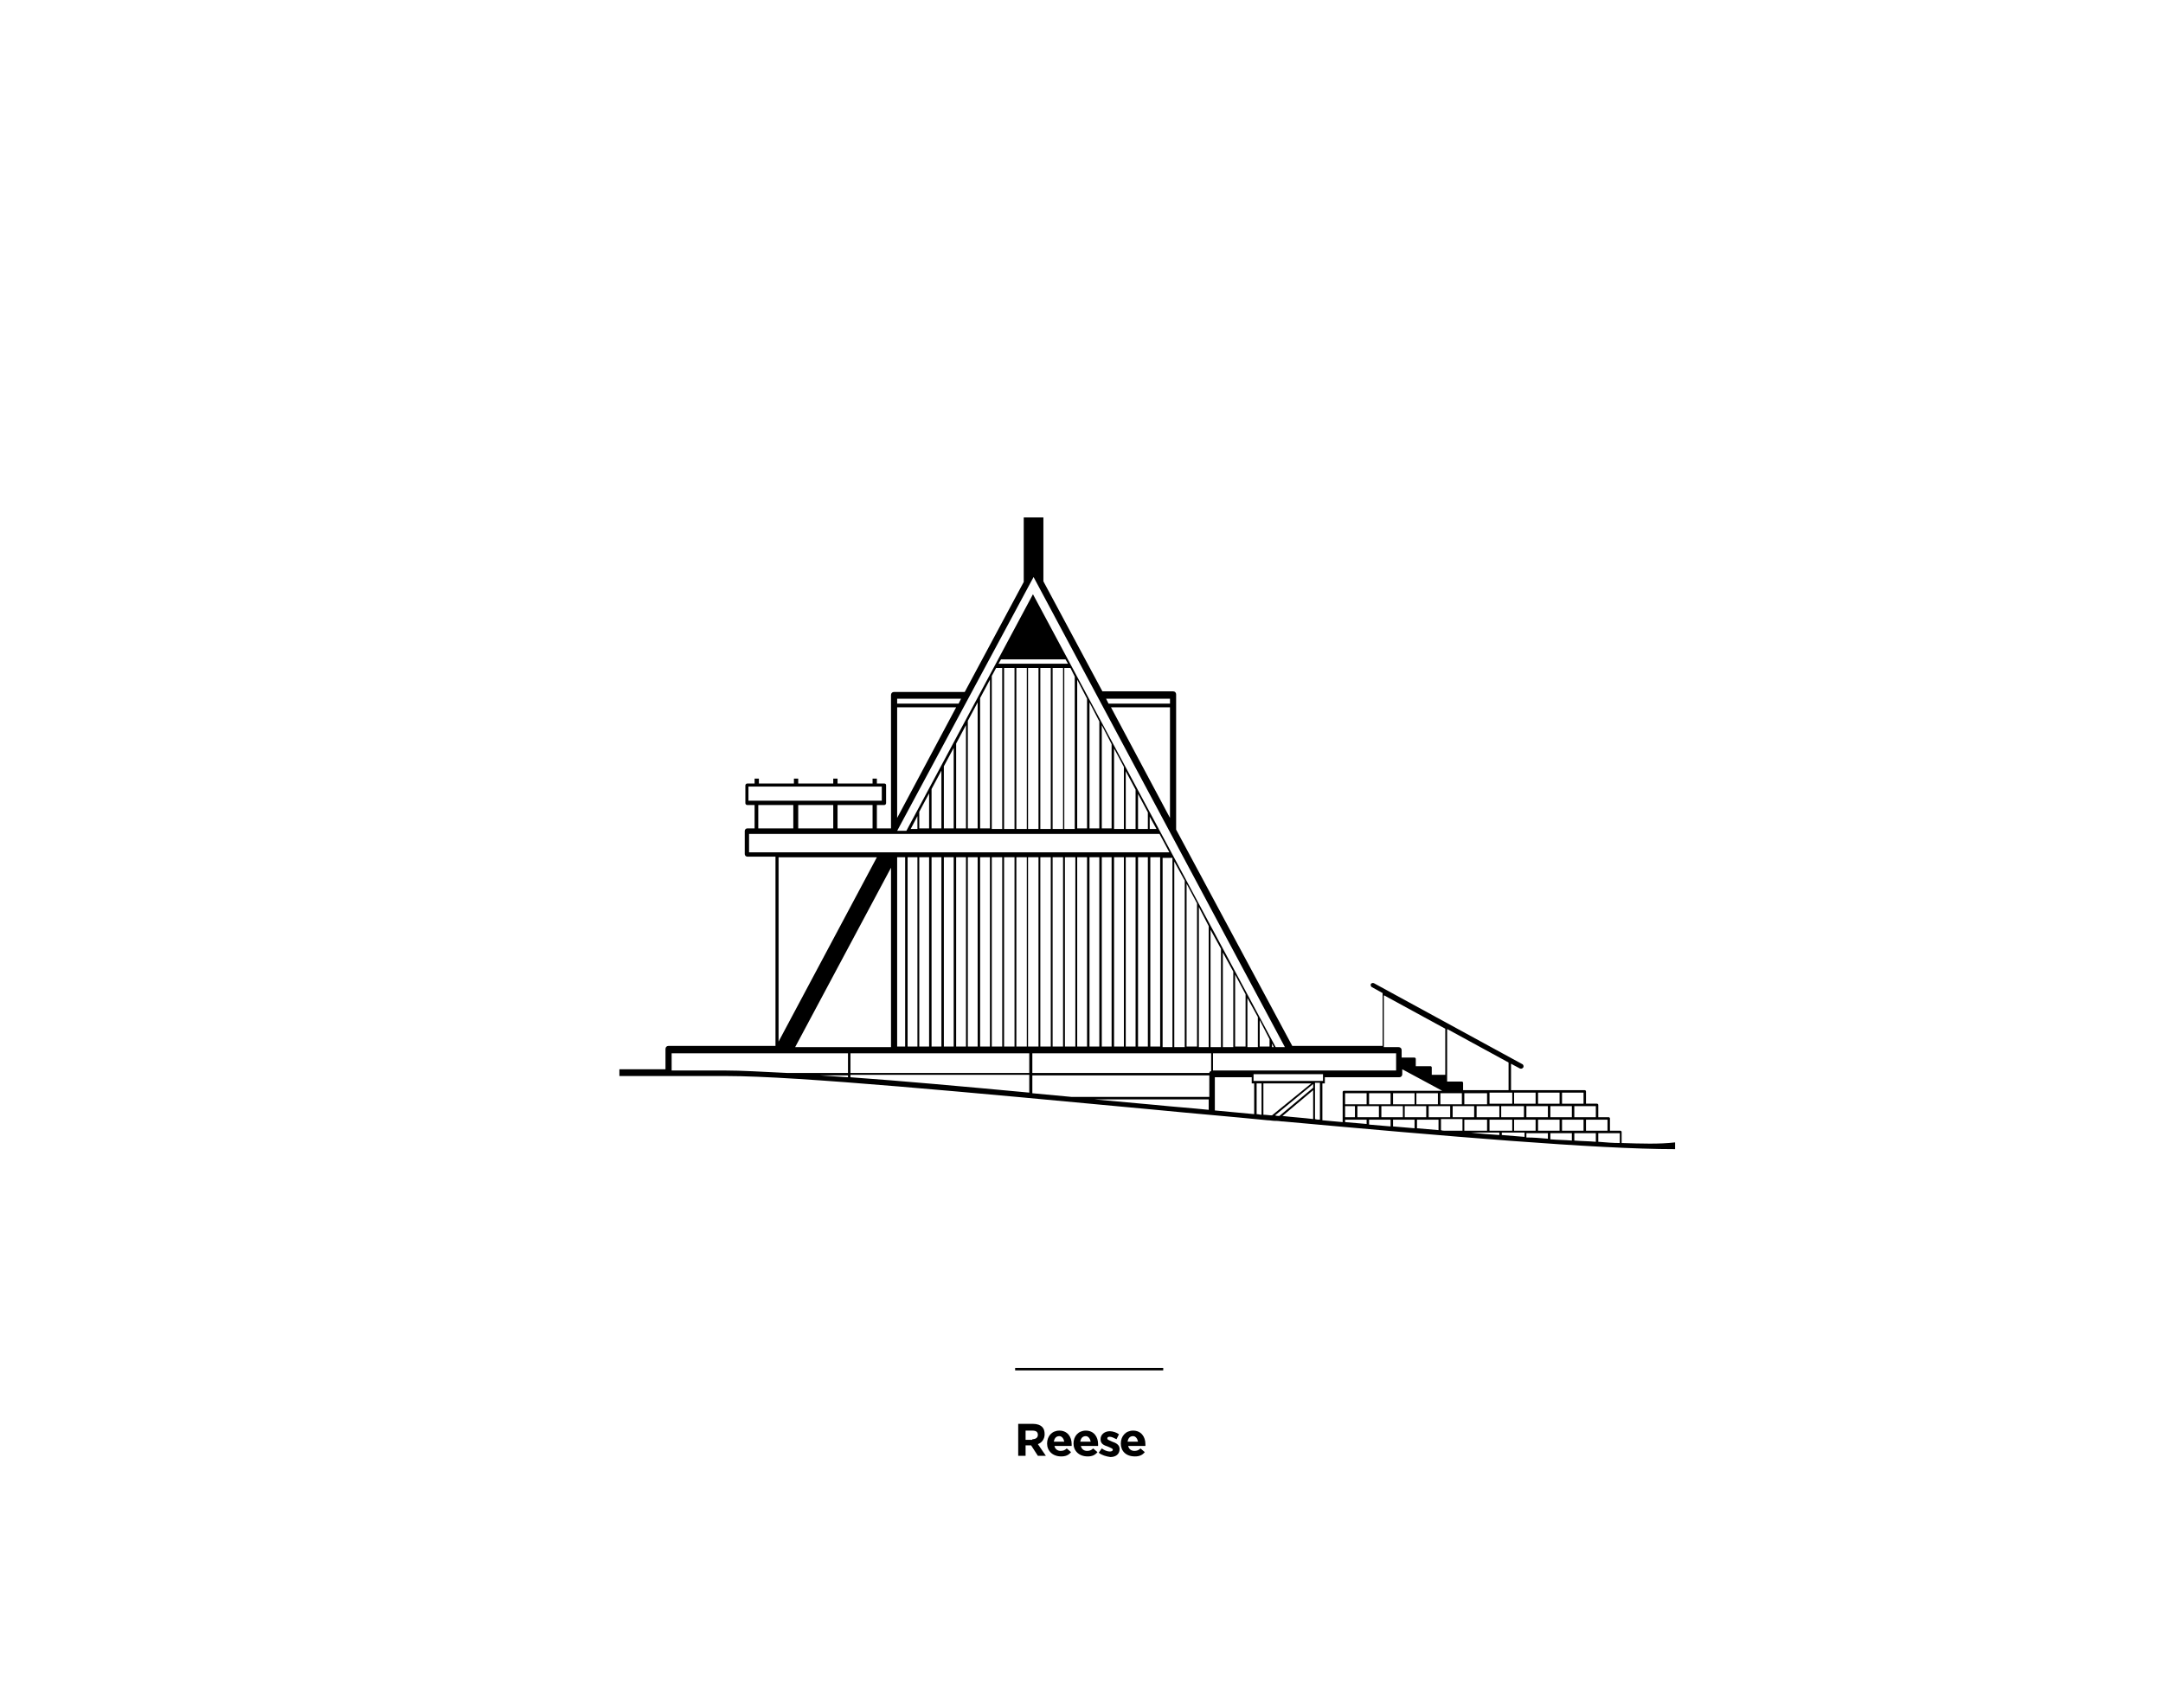 <?xml version="1.0" encoding="utf-8"?>
<!-- Generator: Adobe Illustrator 23.0.3, SVG Export Plug-In . SVG Version: 6.00 Build 0)  -->
<svg version="1.1" id="Layer_1" xmlns="http://www.w3.org/2000/svg" xmlns:xlink="http://www.w3.org/1999/xlink" x="0px" y="0px"
	 viewBox="0 0 352 278" style="enable-background:new 0 0 352 278;" xml:space="preserve">
<style type="text/css">
	.st0{fill:#FFFFFF;}
	.st1{fill:none;stroke:#FFFFFF;stroke-width:1.397;stroke-linecap:round;stroke-linejoin:round;stroke-miterlimit:10;}
	.st2{fill:none;stroke:#FFFFFF;stroke-width:0.698;stroke-linejoin:round;stroke-miterlimit:10;}
	.st3{fill:none;stroke:#FFFFFF;stroke-width:0.698;stroke-linecap:round;stroke-linejoin:round;stroke-miterlimit:10;}
	.st4{fill:none;stroke:#FFFFFF;stroke-width:0.792;stroke-linecap:round;stroke-linejoin:round;stroke-miterlimit:10;}
	.st5{fill:none;stroke:#FFFFFF;stroke-width:1.397;stroke-linejoin:round;stroke-miterlimit:10;}
	.st6{fill:none;}
	.st7{fill:none;stroke:#FFFFFF;stroke-width:1.397;stroke-linecap:square;stroke-linejoin:round;stroke-miterlimit:10;}
	.st8{clip-path:url(#XMLID_8_);}
	.st9{fill:#42D8DC;}
	.st10{fill:url(#SVGID_31_);}
	.st11{fill:#111111;}
	.st12{fill:url(#SVGID_32_);}
	.st13{fill:url(#SVGID_33_);}
	.st14{fill:url(#SVGID_34_);}
	.st15{fill:url(#SVGID_35_);}
	.st16{fill:url(#SVGID_36_);}
	.st17{stroke:#000000;stroke-width:2.518;stroke-miterlimit:10;}
	.st18{fill:#FFFFFF;stroke:#000000;stroke-width:2.518;stroke-linejoin:round;stroke-miterlimit:10;}
	.st19{stroke:#FFFFFF;stroke-width:2.015;stroke-miterlimit:10;}
	.st20{fill:#FF9166;stroke:#000000;stroke-width:2.518;stroke-miterlimit:10;}
	.st21{fill:#FFFFFF;stroke:#000000;stroke-width:2.518;stroke-miterlimit:10;}
	.st22{fill:none;stroke:#000000;stroke-width:2.518;stroke-miterlimit:10;}
	.st23{fill:none;stroke:#FFFFFF;stroke-width:2.015;stroke-miterlimit:10;}
	.st24{stroke:#FF9166;stroke-width:6.544;stroke-miterlimit:10;}
	.st25{fill:#231F20;}
	.st26{fill:#FF9166;}
	.st27{fill:#C56154;stroke:#090909;stroke-width:3;stroke-linejoin:round;stroke-miterlimit:10;}
	.st28{fill:#C56154;}
	.st29{fill:#215FA9;}
	.st30{fill:#EE5961;}
	.st31{fill:#FFBF27;}
	.st32{fill:none;stroke:#090909;stroke-width:3;stroke-linejoin:round;stroke-miterlimit:10;}
	.st33{fill:#215FA9;stroke:#090909;stroke-width:3;stroke-linejoin:round;stroke-miterlimit:10;}
	.st34{fill:#FFBF27;stroke:#090909;stroke-width:3;stroke-linejoin:round;stroke-miterlimit:10;}
	.st35{fill:#DBD2CB;}
	.st36{fill:#E29090;}
	.st37{opacity:0.4;}
	.st38{opacity:0.2;fill:#333333;}
	.st39{fill:#E24D3C;}
	.st40{fill:#D54D2F;}
	.st41{fill:#333333;}
	.st42{fill:#2969AC;}
	.st43{fill:#A6C5D0;}
	.st44{fill:#929397;}
	.st45{fill:#DEA533;}
	.st46{fill:#FFB527;}
	.st47{fill:#E45961;}
	.st48{fill:#BB6154;}
	.st49{fill:#D8D5C7;}
	.st50{fill:#215F9F;}
	.st51{fill:none;stroke:#FFFFFF;stroke-width:0.527;stroke-miterlimit:10;}
	.st52{fill:#E8E0CB;}
	.st53{fill:#4B858E;}
	.st54{fill:#FFBE9F;}
	.st55{clip-path:url(#SVGID_44_);}
	.st56{fill:#73C3D5;}
	.st57{fill:#FFFFFF;stroke:#FFFFFF;stroke-width:11.327;stroke-miterlimit:10;}
	.st58{fill:none;stroke:#FFFFFF;stroke-width:11.327;stroke-miterlimit:10;}
	.st59{fill:#FFFFFF;stroke:#FFFFFF;stroke-width:11.327;stroke-linejoin:round;stroke-miterlimit:10;}
	.st60{fill:none;stroke:#FFFFFF;stroke-width:11.327;stroke-linejoin:round;stroke-miterlimit:10;}
	.st61{fill:none;stroke:#000000;stroke-width:11.327;stroke-miterlimit:10;}
	.st62{stroke:#FFFFFF;stroke-width:11.327;stroke-miterlimit:10;}
	.st63{fill:#FFFFFF;stroke:#FFFFFF;stroke-width:0.901;stroke-miterlimit:10;}
	.st64{fill:none;stroke:#FFFFFF;stroke-width:0.901;stroke-linecap:round;stroke-linejoin:round;stroke-miterlimit:10;}
	.st65{fill:none;stroke:#000000;stroke-width:4.673;stroke-linecap:round;stroke-linejoin:round;stroke-miterlimit:10;}
	.st66{fill:#FFFFFF;stroke:#000000;stroke-width:4.673;stroke-linecap:round;stroke-linejoin:round;stroke-miterlimit:10;}
	.st67{fill:none;stroke:#000000;stroke-width:4.386;stroke-linecap:round;stroke-linejoin:round;stroke-miterlimit:10;}
	.st68{fill:#DDDDC3;}
	.st69{fill:#C0CFAD;}
	.st70{fill:#C7C080;}
	.st71{fill:#3F565C;}
	.st72{fill:none;stroke:#FFFFFF;stroke-width:3.13;stroke-miterlimit:10;}
	.st73{fill:#DFDEC6;stroke:#3F565B;stroke-width:3.13;stroke-linejoin:round;stroke-miterlimit:10;}
	.st74{fill:none;stroke:#231F20;stroke-width:35.995;stroke-miterlimit:10;}
	.st75{fill:#C7C080;stroke:#3F565B;stroke-width:3.13;stroke-linejoin:round;stroke-miterlimit:10;}
	.st76{fill:none;stroke:#3F565B;stroke-width:3.13;stroke-miterlimit:10;}
	.st77{fill:#EA9EA2;stroke:#3F565B;stroke-width:3.13;stroke-linejoin:round;stroke-miterlimit:10;}
	.st78{fill:#3F565A;stroke:#3F565C;stroke-width:1.565;stroke-miterlimit:10;}
	.st79{fill:#3F5459;}
	.st80{fill:#EA9EA2;}
	.st81{fill:#C4C6C7;}
	.st82{fill:#E44D61;}
	.st83{fill:#002B5C;}
	.st84{fill:#E1174C;}
	.st85{fill:#71C6EC;}
	.st86{fill:#D95B26;}
	.st87{fill:none;stroke:#231F20;stroke-width:2.517;stroke-linecap:square;stroke-linejoin:bevel;stroke-miterlimit:10;}
	.st88{fill:none;stroke:#FFFFFF;stroke-width:1.678;stroke-miterlimit:10;}
	.st89{fill:none;stroke:#231F20;stroke-width:2.114;stroke-miterlimit:10;}
	.st90{fill:url(#SVGID_45_);}
	.st91{fill:none;stroke:#3E5565;stroke-width:1.222;stroke-linecap:round;stroke-linejoin:round;stroke-miterlimit:10;}
	.st92{fill:#B1DEE6;stroke:#3E5565;stroke-width:1.222;stroke-linecap:round;stroke-linejoin:round;stroke-miterlimit:10;}
	.st93{fill:#FFFFFF;stroke:#3E5565;stroke-width:1.222;stroke-linecap:round;stroke-linejoin:round;stroke-miterlimit:10;}
	.st94{fill:#3E5565;stroke:#3E5565;stroke-width:1.222;stroke-linecap:round;stroke-linejoin:round;stroke-miterlimit:10;}
	.st95{fill:#D9D9D9;stroke:#3E5565;stroke-width:1.222;stroke-linecap:round;stroke-linejoin:round;stroke-miterlimit:10;}
	.st96{fill:#3E5565;stroke:#3E5565;stroke-width:1.12;stroke-linecap:round;stroke-linejoin:round;stroke-miterlimit:10;}
	.st97{fill:none;stroke:#3E5565;stroke-width:1.222;stroke-linecap:round;stroke-linejoin:round;}
	.st98{fill:#3E5565;}
	.st99{fill:none;stroke:#3E5565;stroke-width:1.222;stroke-linejoin:round;stroke-miterlimit:10;}
	.st100{fill:#B1DEE6;}
	.st101{fill:none;stroke:#3E5565;stroke-width:2.241;stroke-linecap:round;stroke-linejoin:round;stroke-miterlimit:10;}
	.st102{fill:#D9D9D9;stroke:#3E5565;stroke-width:2.241;stroke-linecap:round;stroke-linejoin:round;stroke-miterlimit:10;}
	.st103{fill:#3E5565;stroke:#3E5565;stroke-width:2.241;stroke-linecap:round;stroke-linejoin:round;stroke-miterlimit:10;}
	.st104{fill:#B1DEE6;stroke:#3E5565;stroke-width:2.241;stroke-linecap:round;stroke-linejoin:round;stroke-miterlimit:10;}
	.st105{fill:#FFFFFF;stroke:#3E5565;stroke-width:2.241;stroke-linecap:round;stroke-linejoin:round;stroke-miterlimit:10;}
	.st106{fill:none;stroke:#3E5565;stroke-width:2.241;stroke-linecap:round;stroke-linejoin:round;}
	.st107{fill:#444E69;}
	.st108{fill:#79BAC1;}
	.st109{fill:#FCECBB;}
	.st110{fill:#FF8C99;}
	.st111{clip-path:url(#SVGID_47_);}
	.st112{clip-path:url(#SVGID_49_);}
	.st113{fill:none;stroke:#213A47;stroke-width:6.128;}
	.st114{clip-path:url(#SVGID_51_);}
	.st115{clip-path:url(#SVGID_53_);}
	.st116{clip-path:url(#SVGID_55_);}
	.st117{clip-path:url(#SVGID_57_);}
	.st118{clip-path:url(#SVGID_59_);}
	.st119{clip-path:url(#SVGID_61_);}
	.st120{clip-path:url(#SVGID_63_);}
	.st121{clip-path:url(#SVGID_65_);}
	.st122{clip-path:url(#SVGID_67_);}
	.st123{clip-path:url(#SVGID_69_);}
	.st124{clip-path:url(#SVGID_71_);}
	.st125{clip-path:url(#SVGID_73_);}
	.st126{clip-path:url(#SVGID_75_);}
	.st127{clip-path:url(#SVGID_77_);}
	.st128{clip-path:url(#SVGID_79_);}
	.st129{clip-path:url(#SVGID_81_);}
	.st130{clip-path:url(#SVGID_83_);}
	.st131{clip-path:url(#SVGID_85_);}
	.st132{clip-path:url(#SVGID_87_);}
	.st133{clip-path:url(#SVGID_89_);}
	.st134{clip-path:url(#SVGID_91_);}
	.st135{clip-path:url(#SVGID_93_);}
	.st136{clip-path:url(#SVGID_95_);}
	.st137{clip-path:url(#SVGID_97_);}
	.st138{clip-path:url(#SVGID_99_);}
	.st139{clip-path:url(#SVGID_101_);}
	.st140{clip-path:url(#SVGID_103_);}
	.st141{clip-path:url(#SVGID_105_);}
	.st142{clip-path:url(#SVGID_107_);}
	.st143{clip-path:url(#SVGID_109_);}
	.st144{clip-path:url(#SVGID_111_);}
	.st145{clip-path:url(#SVGID_113_);}
	.st146{fill:#FCEBE6;}
	.st147{fill:#FFFBAE;}
	.st148{fill:#E4F2EF;}
	.st149{fill:#417069;}
	.st150{fill:#9AA9E2;}
	.st151{fill:#ADF2D6;}
	.st152{fill:#76879B;}
	.st153{fill:none;stroke:#CAD8E5;stroke-width:0.87;stroke-miterlimit:10;}
	.st154{fill:#897A6E;}
	.st155{fill:#FC7575;}
	.st156{fill:#A89588;}
	.st157{fill:#417069;stroke:#CAD8E5;stroke-width:0.87;stroke-miterlimit:10;}
	.st158{fill:#B6DBF2;}
	.st159{fill:none;stroke:#CAD8E5;stroke-width:0.845;stroke-miterlimit:10;}
	.st160{fill:#417069;stroke:#CAD8E5;stroke-width:0.845;stroke-miterlimit:10;}
	.st161{clip-path:url(#SVGID_115_);}
	.st162{clip-path:url(#SVGID_117_);}
	.st163{fill:#FFFFFF;stroke:#000000;stroke-width:2.824;stroke-linecap:round;stroke-linejoin:round;stroke-miterlimit:10;}
	.st164{fill:#FFFFFF;stroke:#000000;stroke-width:2.928;stroke-linecap:round;stroke-linejoin:round;stroke-miterlimit:10;}
	.st165{fill:none;stroke:#000000;stroke-width:2.135;stroke-linejoin:round;stroke-miterlimit:10;}
	.st166{fill:#808080;}
	.st167{fill:none;stroke:#000000;stroke-width:0.948;stroke-linejoin:round;stroke-miterlimit:10;}
	.st168{clip-path:url(#SVGID_119_);}
	.st169{clip-path:url(#SVGID_121_);}
	.st170{fill:none;stroke:#000000;stroke-width:0.211;stroke-linecap:square;}
	.st171{clip-path:url(#SVGID_123_);}
	.st172{clip-path:url(#SVGID_125_);}
	.st173{clip-path:url(#SVGID_127_);}
	.st174{clip-path:url(#SVGID_129_);}
	.st175{fill:none;stroke:#000000;stroke-width:1.066;stroke-miterlimit:10;}
	.st176{clip-path:url(#SVGID_131_);}
	.st177{clip-path:url(#SVGID_133_);}
	.st178{fill:none;stroke:#000000;stroke-width:0.211;stroke-linejoin:round;}
	.st179{stroke:#000000;stroke-width:0.711;stroke-miterlimit:10;}
	.st180{clip-path:url(#SVGID_135_);}
	.st181{fill:none;stroke:#000000;stroke-width:0.211;stroke-linecap:square;stroke-linejoin:bevel;}
	.st182{clip-path:url(#SVGID_137_);}
	.st183{fill:none;stroke:#000000;stroke-width:2.113;stroke-linejoin:round;stroke-miterlimit:10;}
	.st184{fill:#FFFFFF;stroke:#D3D3D3;stroke-width:2.113;stroke-linejoin:round;stroke-miterlimit:10;}
	.st185{clip-path:url(#SVGID_139_);}
	.st186{clip-path:url(#SVGID_141_);}
	.st187{clip-path:url(#SVGID_143_);}
	.st188{clip-path:url(#SVGID_145_);}
	.st189{clip-path:url(#SVGID_147_);}
	.st190{clip-path:url(#SVGID_149_);}
	.st191{clip-path:url(#SVGID_151_);}
	.st192{clip-path:url(#SVGID_153_);}
	.st193{clip-path:url(#SVGID_155_);}
	.st194{clip-path:url(#SVGID_157_);}
	.st195{clip-path:url(#SVGID_159_);}
	.st196{fill:#FFFFFF;stroke:#D3D3D3;stroke-width:0.804;stroke-linejoin:round;stroke-miterlimit:10;}
	.st197{clip-path:url(#SVGID_161_);}
	.st198{clip-path:url(#SVGID_163_);}
	.st199{clip-path:url(#SVGID_165_);}
	.st200{fill:none;stroke:#000000;stroke-width:1.409;stroke-dasharray:1.409,0.704;}
	.st201{clip-path:url(#SVGID_167_);}
	.st202{clip-path:url(#SVGID_169_);}
	.st203{fill:none;stroke:#000000;stroke-width:0.704;stroke-linejoin:round;stroke-miterlimit:10;}
	.st204{fill:#FFFFFF;stroke:#000000;stroke-width:2.113;stroke-linejoin:round;stroke-miterlimit:10;}
	.st205{clip-path:url(#SVGID_171_);}
	.st206{clip-path:url(#SVGID_173_);}
	.st207{fill:none;stroke:#231F20;stroke-width:0.223;stroke-linecap:square;stroke-linejoin:bevel;}
	.st208{clip-path:url(#SVGID_175_);}
	.st209{clip-path:url(#SVGID_177_);}
	.st210{clip-path:url(#SVGID_179_);}
	.st211{fill:none;stroke:#111111;stroke-width:4;stroke-miterlimit:10;}
	.st212{fill:#DAE0E0;}
	.st213{fill:#B3CDCC;}
	.st214{fill:none;stroke:#DAE0E0;stroke-width:0.832;stroke-linecap:round;stroke-miterlimit:10;}
	.st215{fill:#273E67;}
	.st216{fill:none;stroke:#273E67;stroke-width:1.248;stroke-miterlimit:10;}
	.st217{fill:none;stroke:#273E67;stroke-width:0.577;stroke-miterlimit:10;}
	.st218{fill:none;stroke:#E3E5E5;stroke-width:0.263;stroke-linecap:round;stroke-miterlimit:10;}
	.st219{fill:#F5F2ED;}
	.st220{fill:#FF7D7D;}
	.st221{fill:none;stroke:#F5F2ED;stroke-width:1.664;stroke-miterlimit:10;}
	.st222{fill:none;stroke:#DAE0E0;stroke-width:0.416;stroke-linecap:round;stroke-miterlimit:10;}
	.st223{fill:#70D0F4;}
</style>
<g>
	<g>
		<rect x="0" y="0" class="st0" width="352" height="278"/>
		<path d="M263.9,186v-1.8c0-0.1-0.1-0.2-0.2-0.2H262v-2c0-0.1-0.1-0.2-0.2-0.2h-1.7v-2c0-0.1-0.1-0.2-0.2-0.2h-1.8v-2
			c0-0.1-0.1-0.2-0.2-0.2h-12v-4.3l1.5,0.8c0.1,0,0.1,0,0.2,0c0.1,0,0.2-0.1,0.3-0.2c0.1-0.2,0-0.4-0.1-0.5l-24.2-13.2
			c-0.2-0.1-0.4,0-0.5,0.1c-0.1,0.2,0,0.4,0.1,0.5l1.8,1v8.6h-14.7l-18.9-35.2v-22c0-0.3-0.2-0.5-0.5-0.5h-11.5l-9.6-17.9V84.2h-3.2
			v10.5l-9.6,17.9h-11.5c-0.3,0-0.5,0.2-0.5,0.5v21.7h-2.3V131h1.2c0.2,0,0.3-0.2,0.3-0.3v-2.9c0-0.2-0.1-0.3-0.3-0.3h-1.2v-0.8H142
			v0.8h-5.7v-0.8h-0.7v0.8h-5.7v-0.8h-0.7v0.8h-5.7v-0.8h-0.7v0.8h-1.2c-0.2,0-0.3,0.2-0.3,0.3v2.9c0,0.2,0.2,0.3,0.3,0.3h1.2v3.8
			h-1.2c-0.2,0-0.4,0.2-0.4,0.4v3.8c0,0.2,0.2,0.4,0.4,0.4h4.6v30.8h-17.4c-0.3,0-0.5,0.2-0.5,0.5v3.3c-1.2,0-7.5,0-7.5,0v1.1
			c0,0,14.8,0,17.4,0c11.6,0,39.9,2.7,69.9,5.5c6.1,0.6,12.2,1.1,18.2,1.7c0.4,0,0.8,0.1,1.2,0.1c0.1,0,0.2,0,0.2,0
			c0.4,0,0.8,0.1,1.2,0.1c26.4,2.4,51,4.5,63.7,4.5v-1.1C270,186.2,267.1,186.1,263.9,186z M261.6,182.2v1.8h-3.5v-1.8H261.6z
			 M259.7,180v1.8h-3.5V180H259.7z M218.9,179.7v-1.8h3.5v1.8H218.9z M220.5,180v1.8h-1.6V180H220.5z M220.9,180h3.5v1.8h-3.5V180z
			 M222.8,179.7v-1.8h3.5v1.8H222.8z M224.8,180h3.5v1.8h-3.5V180z M226.7,179.7v-1.8h3.5v1.8H226.7z M228.6,180h3.5v1.8h-3.5V180z
			 M230.5,179.7v-1.8h3.5v1.8H230.5z M232.5,180h3.5v1.8h-3.5V180z M234.4,179.7v-1.8h3.5v1.8H234.4z M236.4,180h3.5v1.8h-3.5V180z
			 M238.3,179.7v-1.8h3.7v1.8H238.3z M240.3,180h3.7v1.8h-3.7V180z M242.4,182.2h3.7v1.8h-3.7V182.2z M244.3,181.8V180h3.7v1.8
			H244.3z M246.4,182.2h3.5v1.8h-3.5V182.2z M248.4,181.8V180h3.5v1.8H248.4z M250.3,182.2h3.5v1.8h-3.5V182.2z M252.3,181.8V180
			h3.5v1.8H252.3z M254.2,182.2h3.5v1.8h-3.5V182.2z M254.2,177.8h3.5v1.8h-3.5V177.8z M250.3,177.8h3.5v1.8h-3.5V177.8z
			 M246.4,177.8h3.5v1.8h-3.5V177.8z M246.1,177.8v1.8h-3.7v-1.8H246.1z M235.6,167.5l9.9,5.4v4.5h-7.4v-1.2c0-0.1-0.1-0.2-0.2-0.2
			h-2.4V175c0,0,0,0,0,0V167.5z M225.3,162l9.9,5.4v7.5H233v-1.2c0-0.1-0.1-0.2-0.2-0.2h-2.4v-1.2c0-0.1-0.1-0.2-0.2-0.2h-2.1v-1.2
			c0-0.3-0.2-0.5-0.5-0.5h-2.4V162z M190.4,113.7v0.8h-10l-0.4-0.8H190.4z M190.4,115.1v18l-9.6-18H190.4z M168.2,93.9l40.9,76.5
			h-1.5l-39.5-73.7l-20.6,38.5h-1.5L168.2,93.9z M207.3,170.4h-0.3v-0.6L207.3,170.4z M206.6,169.1v1.2H205v-4.3L206.6,169.1z
			 M204.7,165.5L204.7,165.5l0,4.9H203v-8L204.7,165.5z M202.7,161.8L202.7,161.8l0,8.5H201v-11.7L202.7,161.8z M200.7,158.1v12.3
			H199V155L200.7,158.1z M198.7,154.4v16H197v-19.1L198.7,154.4z M196.7,150.7v19.7h-1.6v-22.8L196.7,150.7z M194.8,147L194.8,147
			l0,23.3h-1.7v-26.5L194.8,147z M192.8,143.3v27.1h-1.7v-30.2L192.8,143.3z M190.8,139.6v30.8h-1.6v-30.8L190.8,139.6L190.8,139.6z
			 M188.2,134.9h-1.1v-2L188.2,134.9z M186.8,132.2v2.7h-1.6v-5.7L186.8,132.2z M184.8,128.5v6.4h-1.6v-9.4L184.8,128.5z
			 M182.9,124.8v10.1h-1.6v-13.1L182.9,124.8z M180.9,121.1v13.7h-1.6V118L180.9,121.1z M178.9,117.4v17.4h-1.6v-20.5L178.9,117.4z
			 M176.9,113.7v21.1h-1.6v-24.2L176.9,113.7z M162.5,108l0.4-0.7h10.5l0.4,0.7H162.5z M173,108.7v26.2h-1.7v-26.2H173z M171,108.7
			v26.2h-1.7v-26.2H171z M169,108.7v26.2h-1.7v-26.2H169z M167.1,108.7v26.2h-1.7v-26.2H167.1z M165.1,108.7v26.2h-1.7v-26.2H165.1z
			 M163.1,108.7v26.2h-1.7V110l0.7-1.3H163.1z M173.3,108.7h0.9l0.7,1.4v24.8h-1.7V108.7z M161.1,110.6v24.2h-1.6v-21.2L161.1,110.6
			z M159.1,114.3v20.5h-1.6v-17.5L159.1,114.3z M157.2,118v16.8h-1.6v-13.8L157.2,118z M155.2,121.7v13.1h-1.6v-10.1L155.2,121.7z
			 M153.2,125.4v9.4h-1.6v-6.4L153.2,125.4z M151.2,129.1v5.7h-1.6v-2.7L151.2,129.1z M149.3,132.8v2.1h-1.1L149.3,132.8z
			 M146,113.7h10.4l-0.4,0.8h-10V113.7z M146,115.1h9.6l-9.6,18V115.1z M121.8,130.3v-2.3h21.7v2.3H121.8z M142,131v3.8h-5.7V131
			H142z M135.6,131v3.8h-5.7V131H135.6z M129.1,131v3.8h-5.7V131H129.1z M121.9,138.7v-3h66.8l1.6,3H121.9z M188.8,139.5v30.8h-1.6
			v-30.8H188.8z M186.8,139.5v30.8h-1.6v-30.8H186.8z M184.8,139.5v30.8h-1.6v-30.8H184.8z M182.9,139.5v30.8h-1.6v-30.8H182.9z
			 M180.9,139.5v30.8h-1.6v-30.8H180.9z M178.9,139.5v30.8h-1.6v-30.8H178.9z M176.9,139.5v30.8h-1.6v-30.8H176.9z M175,139.5v30.8
			h-1.7v-30.8H175z M173,139.5v30.8h-1.7v-30.8H173z M171,139.5v30.8h-1.7v-30.8H171z M169,139.5v30.8h-1.7v-30.8H169z M167.1,139.5
			v30.8h-1.7v-30.8H167.1z M165.1,139.5v30.8h-1.7v-30.8H165.1z M163.1,139.5v30.8h-1.7v-30.8H163.1z M161.1,139.5v30.8h-1.6v-30.8
			H161.1z M159.1,139.5v30.8h-1.6v-30.8H159.1z M157.2,139.5v30.8h-1.6v-30.8H157.2z M155.2,139.5v30.8h-1.6v-30.8H155.2z
			 M153.2,139.5v30.8h-1.6v-30.8H153.2z M151.2,139.5v30.8h-1.6v-30.8H151.2z M149.3,139.5v30.8h-1.6v-30.8H149.3z M147.3,139.5
			v30.8H146v-30.8H147.3z M145,141.2v29.2h-15.6L145,141.2z M126.7,169.5v-30h16L126.7,169.5z M138,175.3c-1.5-0.1-3-0.2-4.5-0.3
			h4.5V175.3z M138,174.6h-9.9c-4.1-0.2-7.5-0.4-10-0.4c-2.6,0-5.4,0-7.9,0c-0.3,0-0.6,0-0.9,0v-2.8H138V174.6z M167.5,177.8
			c-10.7-1-20.7-1.9-29.1-2.5v-0.4h29.1V177.8z M167.5,174.6h-29.1v-3.2h29.1V174.6z M196.7,180.6c-2.9-0.3-5.8-0.5-8.7-0.8
			c-3.3-0.3-6.6-0.6-9.9-0.9h18.6V180.6z M196.7,178.5h-22.3c-2.2-0.2-4.3-0.4-6.4-0.6v-2.9h28.8V178.5z M197.1,174.3
			c-0.2,0-0.3,0.2-0.3,0.3h-28.8v-3.2h29.1V174.3z M197.4,171.4h29.8v2.8h-29.8V171.4z M215.3,174.8v1.1H204v-1.1H215.3z
			 M204.1,181.3c-2.1-0.2-4.2-0.4-6.4-0.6v-5.4h6v1h0.4V181.3z M205.3,181.4c-0.3,0-0.5-0.1-0.8-0.1v-5h0.8V181.4z M207,181.5
			c-0.5,0-0.9-0.1-1.4-0.1v-5.1h7.8L207,181.5z M213.7,182.1c-1.6-0.2-3.3-0.3-5-0.5l5-4.2V182.1z M213.7,177l-5.5,4.6
			c-0.2,0-0.5,0-0.7-0.1l6.2-5.1V177z M214.8,182.2c-0.3,0-0.5,0-0.8-0.1v-5.9h0.8V182.2z M218.5,177.7v4.9
			c-1.1-0.1-2.2-0.2-3.3-0.3v-6h0.4v-1h12.1c0.3,0,0.5-0.2,0.5-0.5v-0.8l6.5,3.5h-16C218.6,177.5,218.5,177.6,218.5,177.7z
			 M222.4,182.9c-1.2-0.1-2.3-0.2-3.5-0.3v-0.4h3.5V182.9z M226.3,183.3c-1.2-0.1-2.3-0.2-3.5-0.3v-0.8h3.5V183.3z M230.2,183.6
			c-1.2-0.1-2.3-0.2-3.5-0.3v-1.1h3.5V183.6z M234.1,183.9c-1.2-0.1-2.3-0.2-3.5-0.3v-1.4h3.5V183.9z M238,184h-2.8
			c-0.2,0-0.5,0-0.7-0.1v-1.8h3.5V184z M238.3,182.2h3.7v1.8h-3.7V182.2z M244,184.7c-1.5-0.1-3-0.2-4.6-0.4h4.6V184.7z M248.1,185
			c-1.2-0.1-2.5-0.2-3.7-0.3v-0.4h3.7V185z M251.9,185.3c-1.2-0.1-2.3-0.2-3.5-0.2v-0.7h3.5V185.3z M255.8,185.6
			c-1.1-0.1-2.3-0.1-3.5-0.2v-1h3.5V185.6z M259.7,185.8c-1.1-0.1-2.3-0.1-3.5-0.2v-1.2h3.5V185.8z M263.6,186
			c-1.1,0-2.3-0.1-3.5-0.2v-1.4h3.5V186z"/>
	</g>
	<rect x="165.2" y="222.6" width="24.1" height="0.4"/>
	<g>
		<path d="M165.7,231.7h2.4c0.7,0,1.2,0.2,1.5,0.5c0.3,0.3,0.4,0.7,0.4,1.2v0c0,0.8-0.5,1.4-1.1,1.6l1.3,1.9h-1.3l-1.1-1.7h-0.9v1.7
			h-1.2V231.7z M168,234.2c0.6,0,0.9-0.3,0.9-0.7v0c0-0.5-0.3-0.7-0.9-0.7h-1.1v1.5H168z"/>
		<path d="M170.4,234.9L170.4,234.9c0-1.2,0.8-2.1,2-2.1c1.3,0,2,1,2,2.2c0,0.1,0,0.2,0,0.3h-2.8c0.1,0.5,0.5,0.8,1,0.8
			c0.4,0,0.7-0.1,1-0.4l0.7,0.6c-0.4,0.5-0.9,0.7-1.6,0.7C171.3,237,170.4,236.1,170.4,234.9z M173.2,234.6
			c-0.1-0.5-0.4-0.9-0.8-0.9c-0.5,0-0.8,0.3-0.9,0.9H173.2z"/>
		<path d="M174.7,234.9L174.7,234.9c0-1.2,0.8-2.1,2-2.1c1.3,0,2,1,2,2.2c0,0.1,0,0.2,0,0.3h-2.8c0.1,0.5,0.5,0.8,1,0.8
			c0.4,0,0.7-0.1,1-0.4l0.7,0.6c-0.4,0.5-0.9,0.7-1.6,0.7C175.6,237,174.7,236.1,174.7,234.9z M177.5,234.6
			c-0.1-0.5-0.4-0.9-0.8-0.9c-0.5,0-0.8,0.3-0.9,0.9H177.5z"/>
		<path d="M178.8,236.4l0.5-0.7c0.4,0.3,0.9,0.5,1.3,0.5c0.3,0,0.5-0.1,0.5-0.3v0c0-0.2-0.4-0.3-0.8-0.5c-0.6-0.2-1.2-0.4-1.2-1.2v0
			c0-0.8,0.7-1.3,1.5-1.3c0.5,0,1.1,0.2,1.5,0.5l-0.4,0.8c-0.4-0.2-0.8-0.4-1.1-0.4c-0.3,0-0.4,0.1-0.4,0.3v0c0,0.2,0.4,0.3,0.8,0.5
			c0.6,0.2,1.2,0.5,1.2,1.2v0c0,0.9-0.7,1.3-1.5,1.3C180,237,179.3,236.8,178.8,236.4z"/>
		<path d="M182.4,234.9L182.4,234.9c0-1.2,0.8-2.1,2-2.1c1.3,0,2,1,2,2.2c0,0.1,0,0.2,0,0.3h-2.8c0.1,0.5,0.5,0.8,1,0.8
			c0.4,0,0.7-0.1,1-0.4l0.7,0.6c-0.4,0.5-0.9,0.7-1.6,0.7C183.2,237,182.4,236.1,182.4,234.9z M185.2,234.6
			c-0.1-0.5-0.4-0.9-0.8-0.9c-0.5,0-0.8,0.3-0.9,0.9H185.2z"/>
	</g>
</g>
</svg>
